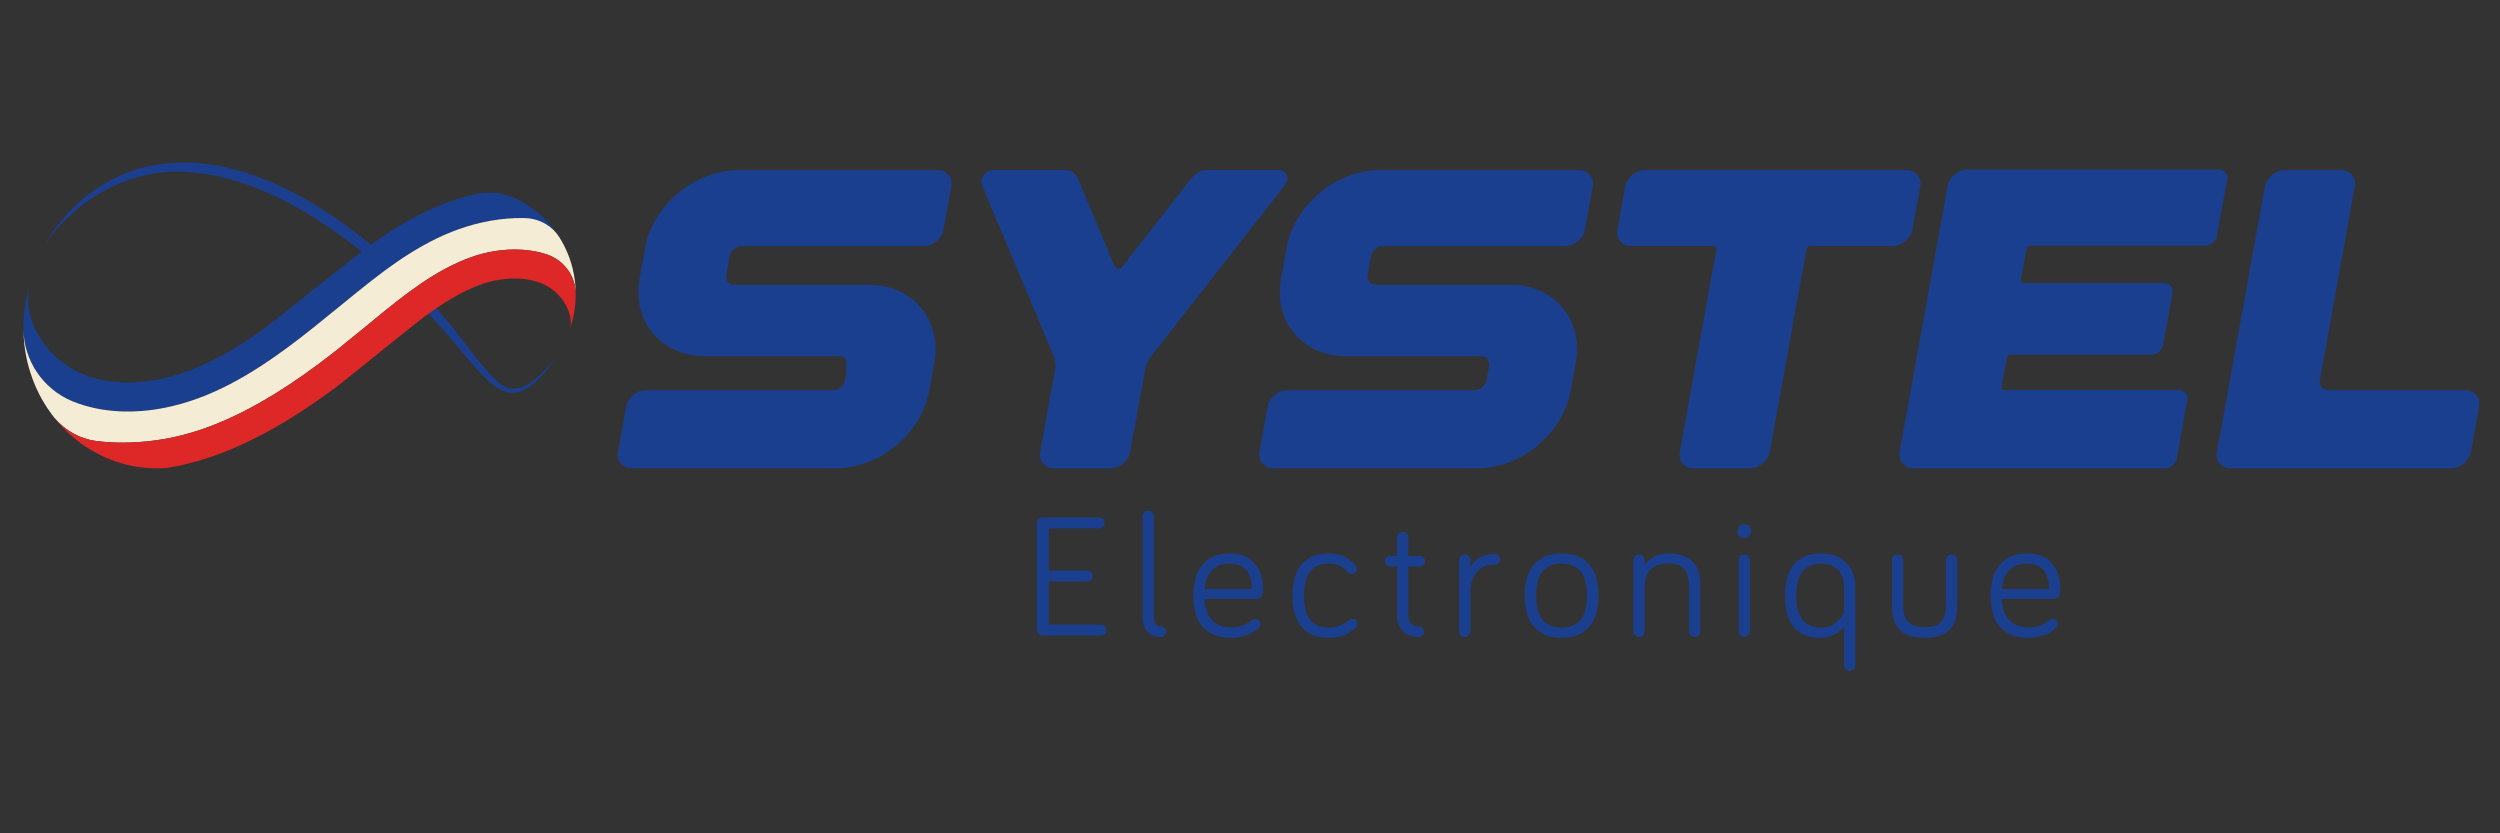 <?xml version="1.0" encoding="UTF-8"?> <svg xmlns="http://www.w3.org/2000/svg" id="a" data-name="Calque 1" width="900" height="300" viewBox="0 0 900 300"><rect x="0" y="0" width="900" height="300" fill="#333333" stroke="none"/><path d="M16.138,88.161c6.919-12.587,18.761-22.51,32.465-26.975,40.592-12.971,86.522,23.697,111.246,52.976,6.162,7.103,11.396,15.219,17.862,21.938,1.634,1.582,3.438,3.029,5.505,3.602,6.544,1.535,12.614-6.235,16.691-10.496-13.876,19.256-20.293,13.533-33.284-2.188-23.562-28.893-64.334-65.573-103.584-65.191-18.711.186-36.535,10.907-46.901,26.335" fill="#1c3e8f"></path><polygon points="108.437 111.329 108.412 111.125 108.298 111.216 108.437 111.329" fill="#1c3e8f"></polygon><path d="M128.154,123.896c-.75-.538-1.506-1.088-2.273-1.651.765.562,1.526,1.117,2.273,1.651" fill="#1c3e8f"></path><polygon points="205.564 85.394 205.535 85.353 205.606 85.462 205.564 85.394" fill="#f5ecd6"></polygon><path d="M211.471,105.774l-.01-.206c.001.101.01.2.01.301v-.095Z" fill="#dd2827"></path><path d="M177.292,69.563l.043-.004-.043.004Z" fill="#1b3f8f"></path><path d="M199.295,91.046c-.705-.189-1.417-.349-2.133-.493.715.143,1.427.303,2.133.493" fill="#f5ecd6"></path><path d="M196.572,90.444c-.55-.1-1.101-.188-1.654-.263.553.075,1.104.163,1.654.263" fill="#f5ecd6"></path><path d="M182.272,90.413c-.579.094-1.152.196-1.718.308.566-.113,1.139-.215,1.718-.308" fill="#f5ecd6"></path><path d="M184.576,90.101c-.567.063-1.13.136-1.688.218.559-.082,1.121-.155,1.688-.218" fill="#f5ecd6"></path><path d="M180.218,90.785c-.668.138-1.326.289-1.975.453.649-.163,1.306-.315,1.975-.453" fill="#f5ecd6"></path><path d="M175.735,91.94c-.618.192-1.226.39-1.816.6.59-.21,1.198-.408,1.816-.6" fill="#f5ecd6"></path><path d="M199.539,91.119c.595.164,1.184.352,1.77.551-.121-.043-.238-.094-.36-.134-.467-.152-.939-.286-1.41-.417" fill="#f5ecd6"></path><path d="M187.652,89.864c.56-.024,1.122-.038,1.685-.04-.564.002-1.125.016-1.685.04" fill="#f5ecd6"></path><path d="M187.137,89.885c-.712.039-1.418.094-2.12.164.702-.07,1.408-.125,2.12-.164" fill="#f5ecd6"></path><path d="M177.738,91.37c-.497.131-.985.266-1.467.41.481-.143.972-.279,1.467-.41" fill="#f5ecd6"></path><path d="M194.317,90.1c-.719-.086-1.44-.157-2.16-.202.72.045,1.441.116,2.16.202" fill="#f5ecd6"></path><path d="M191.954,89.89c-.661-.039-1.322-.058-1.981-.065.659.007,1.32.026,1.981.065" fill="#f5ecd6"></path><path d="M194.918,90.181c-.201-.027-.401-.057-.602-.081.201.024.401.054.602.081" fill="#dd2827"></path><path d="M187.652,89.864c-.172.007-.343.012-.515.021.172-.009.343-.014.515-.021" fill="#dd2827"></path><path d="M176.27,91.779c-.179.054-.358.105-.535.16.176-.055.356-.107.535-.16" fill="#dd2827"></path><path d="M197.163,90.553c-.197-.039-.394-.073-.592-.108.198.036.395.069.592.108" fill="#dd2827"></path><path d="M189.337,89.824c.212-.001.423-.002.636,0-.213-.002-.424-.001-.636,0" fill="#dd2827"></path><path d="M192.156,89.898l-.202-.008.202.008Z" fill="#dd2827"></path><path d="M182.887,90.319c-.206.031-.411.061-.615.095.204-.034.41-.064.615-.095" fill="#dd2827"></path><path d="M178.242,91.237c-.171.042-.336.088-.504.133.167-.044.335-.091.504-.133" fill="#dd2827"></path><path d="M25.935,144.387c.712.295,1.428.579,2.159.837,9.164,3.246,19.917,3.798,31.098,1.595,16.719-3.296,31.452-12.15,45.081-22.292,2.804-2.086,5.563-4.226,8.282-6.385l3.878-3.139,2.572-2.081,3.874-3.135.552-.451c3.488-2.856,7.006-5.734,10.597-8.524,11.799-9.167,24.407-17.386,39.511-20.727.906-.201,1.804-.375,2.699-.538.226-.041.452-.081.677-.119.866-.149,1.73-.285,2.584-.399l.081-.012c.878-.115,1.748-.204,2.615-.282.219-.019.438-.038.657-.055.817-.064,1.63-.116,2.435-.146l.157-.008c.849-.029,1.69-.035,2.527-.027.21.002.42.006.629.011.234.004.471.003.703.011.104.003.204.023.306.029,4.753.256,9.154,2.784,11.717,6.805-1.396-2.199-2.999-4.246-4.798-6.096-.42-.433-.852-.854-1.292-1.264-.145-.135-.297-.263-.443-.396-.3-.271-.6-.542-.907-.802-.182-.154-.371-.301-.556-.451-.281-.229-.563-.46-.852-.68-.202-.156-.411-.303-.616-.455-.28-.204-.559-.409-.845-.606-.217-.151-.439-.295-.659-.44-.283-.186-.566-.372-.854-.549-.228-.142-.46-.278-.692-.415-.288-.171-.579-.339-.873-.501-.237-.132-.476-.258-.716-.384-.297-.156-.596-.307-.898-.456-.243-.119-.487-.236-.734-.349-.238-.109-.478-.214-.718-.318-3.704-1.591-7.772-2.168-11.75-1.634l-.043.005c-.583.079-1.164.182-1.741.309l-.06.013c-11.074,2.451-20.904,7.197-29.863,12.879-6.601,4.187-12.729,8.882-18.527,13.544l-8.364,6.63-10.324,8.185.024.204-.138-.114-8.366,6.632c-11.897,8.614-24.677,15.989-38.548,18.723-3.8.749-7.559,1.129-11.172,1.129-5.222,0-10.074-.781-14.42-2.321-5.601-1.984-10.512-5.378-14.345-9.886-.116-.136-.228-.275-.342-.413-.113-.136-.224-.275-.339-.419-.348-.437-.691-.879-1.019-1.335-.106-.148-.206-.3-.309-.448l-.137-.198c-.123-.18-.245-.36-.364-.542-1.942-2.955-3.788-6.794-4.393-11.24-.224-1.524-.294-3.018-.184-4.44.028-.379.073-.758.125-1.137v-.015c.08-.662.169-1.316.264-1.964-1.365,4.675-2.102,9.637-2.102,14.781,0,.102.005.203.006.305.092,11.334,7.037,21.594,17.493,25.959" fill="#1b3f8f"></path><path d="M206.152,96.669c-.654-2.672-1.589-5.226-2.766-7.638-.6-1.229-1.265-2.42-1.989-3.569l-.072-.107c-2.563-4.021-6.963-6.549-11.716-6.805-.337-.014-.672-.034-1.01-.04-.209-.004-.419-.008-.629-.011-.837-.007-1.677-.002-2.526.028l-.158.007c-.805.031-1.618.082-2.434.146-.219.018-.438.036-.658.055-.866.078-1.736.167-2.614.282l-.081.012c-.856.114-1.719.249-2.585.399-.225.038-.451.078-.677.119-.895.163-1.793.337-2.699.538-15.103,3.341-27.712,11.56-39.51,20.727-3.592,2.791-7.108,5.668-10.597,8.524l-.553.451-3.874,3.135-2.571,2.081-3.879,3.139c-2.719,2.159-5.477,4.299-8.281,6.385-13.629,10.142-28.362,18.996-45.081,22.292-11.181,2.203-21.935,1.652-31.099-1.595-.66-.234-1.314-.483-1.959-.746l-.2-.091c-10.455-4.365-17.401-14.625-17.493-25.959.032,5.459.896,10.707,2.455,15.625,1.133,3.573,2.624,6.973,4.45,10.141,1.046,1.816,2.207,3.549,3.457,5.206.272.36.56.705.841,1.058,3.777,4.503,9.078,7.524,14.925,8.29l.158.022c.441.056.888.099,1.334.146.323.035.643.075.968.105.467.043.941.075,1.413.109.307.022.612.052.921.071.535.033,1.075.052,1.614.074.251.01.499.026.751.034.794.024,1.592.037,2.394.037,2.253,0,4.542-.095,6.859-.285,11.288-.928,26.429-3.977,48.132-17.388,6.385-3.945,13.331-8.779,20.923-14.731.644-.505,1.287-1.014,1.929-1.523l3.914-3.176,2.49-2.02,3.912-3.175c.222-.184.445-.367.667-.552.608-.502,1.219-1.006,1.83-1.511,10.783-8.891,21.987-17.822,34.93-22.447.59-.211,1.198-.408,1.816-.6.177-.055.356-.107.535-.16.482-.143.972-.279,1.468-.41.168-.044.334-.091.504-.133.648-.162,1.306-.315,1.976-.453.111-.022.224-.041.336-.063.566-.113,1.139-.215,1.718-.308.205-.033.409-.064.616-.095.558-.082,1.121-.155,1.688-.218.147-.016.294-.036.442-.052.701-.071,1.408-.125,2.119-.164.172-.01.343-.013.515-.02.56-.024,1.121-.038,1.685-.041.212,0,.423-.001.636.001.66.006,1.32.026,1.981.065l.202.008c.721.045,1.441.116,2.161.202.201.024.401.054.601.081.553.075,1.104.162,1.654.263.197.036.395.069.591.108.716.143,1.427.304,2.133.494l.244.072c.473.13.944.265,1.411.418.122.039.239.091.36.133,5.917,2.096,10.047,7.616,10.152,13.899-.023-3.067-.401-6.047-1.099-8.899" fill="#f5ecd6"></path><path d="M185.018,90.049c-.149.015-.295.035-.442.052.147-.017.294-.037.442-.052" fill="#dd2827"></path><path d="M180.554,90.721c-.112.022-.225.041-.336.064.111-.023.224-.042.336-.064" fill="#dd2827"></path><path d="M199.539,91.119l-.244-.073.244.073Z" fill="#dd2827"></path><path d="M207.26,105.869c0-.101-.008-.2-.01-.301-.104-6.283-4.235-11.803-10.152-13.899-.586-.199-1.176-.386-1.771-.55l-.244-.073c-.705-.188-1.418-.349-2.133-.493-.196-.04-.394-.073-.591-.109-.549-.1-1.101-.188-1.654-.263-.2-.027-.4-.057-.601-.08-.719-.086-1.44-.157-2.161-.203l-.202-.008c-.661-.038-1.321-.058-1.981-.065-.213-.002-.424-.001-.636,0-.563.003-1.125.016-1.685.04-.172.007-.343.012-.515.021-.711.039-1.418.093-2.119.164-.149.015-.295.035-.442.052-.567.063-1.13.136-1.688.218-.206.031-.412.061-.616.095-.578.093-1.152.196-1.718.307-.112.022-.225.041-.336.064-.669.138-1.327.289-1.976.453-.169.042-.336.088-.504.133-.497.13-.986.266-1.468.41-.178.053-.358.105-.535.16-.618.192-1.226.389-1.816.6-12.943,4.625-24.147,13.556-34.93,22.447-.611.504-1.221,1.007-1.83,1.511-.222.183-.445.367-.667.551l-3.912,3.175-2.49,2.021-3.914,3.176c-.642.509-1.284,1.018-1.929,1.523-7.592,5.952-14.538,10.785-20.923,14.731-21.702,13.411-36.843,16.46-48.131,17.388-2.317.189-4.606.284-6.859.284-.802,0-1.6-.012-2.394-.036-.252-.007-.5-.024-.751-.034-.539-.022-1.079-.042-1.614-.075-.309-.019-.614-.047-.921-.071-.472-.035-.945-.065-1.413-.108-.325-.031-.645-.071-.968-.105-.445-.047-.893-.091-1.334-.146l-.042-.004-.116-.018c-5.847-.767-11.148-3.787-14.925-8.29,1.913,2.404,4.018,4.635,6.321,6.627,8.315,7.191,18.97,11.509,30.588,11.509,1.279,0,2.542-.068,3.796-.171,4.275-.711,8.968-1.791,14.154-3.474,12.649-4.105,28.21-11.799,47.702-26.502l8.525-6.844,8.104-6.505,2.321-1.864,8.604-6.906c7.504-5.821,15.262-11.024,23.463-13.954,3.822-1.366,8.124-2.119,12.113-2.119,4.698,0,11.258,1.047,15.822,6.039,2.702,2.954,4.241,6.401,4.334,9.703.021.773-.088,1.552-.295,2.318,1.331-3.898,2.062-8.084,2.062-12.447" fill="#dd2827"></path><path d="M460.386,61.208h-25.693c-2.156,0-4.336,1.113-5.76,2.936l-25.053,32.081c-.7.9-2.168.668-2.624-.412l-13.285-31.669c-.743-1.823-2.524-2.936-4.664-2.936h-25.693c-2.812,0-5.104,3.005-4.104,5.392l26.133,62.306c.128,1.081.241,2.105.357,3.193l-5.52,30.538c-.6,3.293,1.64,5.96,4.992,5.96h20.258c3.352,0,6.544-2.667,7.144-5.96l5.519-30.538c.438-.987.868-1.937,1.309-2.924l48.848-62.562c1.856-2.399.657-5.404-2.164-5.404" fill="#1b3f8f"></path><path d="M568.38,61.251h-71.659c-15.741,0-30.768,12.545-33.564,28.014l-1.981,10.952c-2.796,15.482,7.697,28.021,23.441,28.021h48.462c2.012,0,3.352,1.593,2.996,3.573l-.913,5.08c-.356,1.98-2.283,3.58-4.292,3.58h-67.383c-3.348,0-6.544,2.661-7.143,5.954l-2.924,16.199c-.6,3.293,1.64,5.961,4.992,5.961h70.335v.012h3.139c15.738,0,30.769-12.544,33.562-28.014l1.812-10.039c2.793-15.469-7.703-28.015-23.441-28.015h-48.464c-2.013,0-3.353-1.593-2.997-3.579l1.228-6.754c.356-1.987,2.28-3.58,4.288-3.58h65.559c3.352,0,6.547-2.667,7.143-5.96l2.796-15.425c.6-3.312-1.64-5.979-4.992-5.979" fill="#1b3f8f"></path><path d="M688.504,82.605l2.796-15.425c.581-3.293-1.64-5.96-4.988-5.96h-94.088c-3.352,0-6.546,2.667-7.143,5.96l-2.78,15.425c-.6,3.299,1.64,5.96,4.988,5.96h29.628c.668,0,1.124.532.997,1.2l-13.173,72.871c-.6,3.293,1.637,5.96,4.988,5.96h20.26c3.349,0,6.545-2.667,7.141-5.96l13.177-72.871c.115-.656.756-1.2,1.427-1.2h29.628c3.348,0,6.541-2.667,7.141-5.96" fill="#1b3f8f"></path><path d="M801.771,64.594c.356-1.962-.984-3.574-2.996-3.574h-90.463c-3.353,0-6.56,2.68-7.157,5.973l-17.281,95.63c-.587,3.293,1.653,5.973,5.017,5.973h90.464c2.012,0,3.936-1.612,4.292-3.58l3.78-21.016c.356-1.981-.984-3.58-2.996-3.58h-62.875c-.672,0-1.115-.544-1-1.2l1.868-10.334c.113-.656.753-1.199,1.424-1.199h50.574c2.008,0,3.936-1.612,4.288-3.58l3.368-18.605c.359-1.98-.984-3.58-2.993-3.58h-50.574c-.668,0-1.116-.537-1-1.193l1.997-11.083c.115-.656.758-1.2,1.427-1.2h62.878c2.009,0,3.936-1.605,4.289-3.592l3.667-20.261Z" fill="#1b3f8f"></path><path d="M887.475,140.463h-49.346c-2.009,0-3.348-1.593-2.993-3.58l12.589-69.703c.615-3.293-1.613-5.96-4.964-5.96h-20.258c-3.352,0-6.543,2.667-7.141,5.96l-17.252,95.456c-.6,3.293,1.637,5.96,4.988,5.96h79.3c3.352,0,6.546-2.667,7.147-5.96l2.92-16.213c.6-3.293-1.64-5.96-4.992-5.96" fill="#1b3f8f"></path><path d="M337.46,61.251h-71.66c-1.86,0-3.71.188-5.531.523-6.916,1.271-13.408,4.831-18.448,9.824-1.365,1.355-2.628,2.809-3.759,4.356-2.896,3.96-4.955,8.493-5.825,13.311l-.821,4.541-1.16,6.411c-1.059,5.863-.205,11.299,2.111,15.796,1.394,2.706,3.333,5.055,5.696,6.964,4.079,3.298,9.44,5.261,15.635,5.261h48.461c1.105,0,1.995.491,2.524,1.253v4.947l-.44,2.453c-.085.47-.264.918-.506,1.329-.777,1.318-2.256,2.251-3.786,2.251h-67.382c-3.348,0-6.544,2.661-7.144,5.954l-2.527,14.002-.397,2.197c-.599,3.293,1.641,5.961,4.993,5.961h70.334v.012h3.14c1.246,0,2.485-.105,3.717-.258,6.524-.808,12.767-3.665,17.87-7.912,1.56-1.298,3.013-2.724,4.337-4.257,3.848-4.457,6.596-9.817,7.637-15.587l.426-2.362,1.385-7.677c.962-5.327.318-10.289-1.544-14.531-1.69-3.85-4.402-7.083-7.904-9.42-3.839-2.562-8.596-4.064-13.992-4.064h-48.465c-2.012,0-3.352-1.593-2.996-3.579l.936-5.143.292-1.61c.356-1.987,2.281-3.58,4.289-3.58h65.559c3.352,0,6.546-2.667,7.143-5.96l2.004-11.057.792-4.368c.6-3.312-1.64-5.979-4.992-5.979" fill="#1b3f8f"></path><path d="M373.285,226.636v-38.209c0-.597.205-1.1.617-1.512.412-.411.915-.617,1.511-.617h20.292c.535,0,.992.19,1.373.571.38.381.571.838.571,1.373s-.191.998-.571,1.387c-.381.39-.838.586-1.373.586h-18.133v15.203h13.908c.534,0,.992.196,1.372.586.38.39.571.854.571,1.387s-.191.993-.571,1.373c-.38.381-.838.571-1.372.571h-13.908v15.543h18.812c.534,0,.997.196,1.387.585.391.391.586.854.586,1.388s-.196.992-.586,1.372c-.39.381-.854.571-1.387.571h-20.971c-.597,0-1.1-.21-1.511-.632-.412-.421-.617-.931-.617-1.526" fill="#1b3f8f"></path><path d="M411.335,221.918v-36.081c0-.535.205-1.002.617-1.403.411-.401.884-.602,1.419-.602.555,0,1.027.196,1.418.586.391.391.586.863.586,1.419v36.081c0,2.405.842,3.608,2.529,3.608.514,0,.961.18,1.342.539.38.36.571.807.571,1.342s-.19.982-.571,1.341c-.381.36-.828.54-1.342.54-2.118,0-3.742-.621-4.873-1.866-1.13-1.243-1.696-3.078-1.696-5.504" fill="#1b3f8f"></path><path d="M429.585,214.393c0-4.832,1.141-8.563,3.423-11.195,2.282-2.632,5.479-3.947,9.591-3.947,1.624,0,3.088.2,4.395.601s2.385.952,3.239,1.651c.852.699,1.582,1.46,2.189,2.282.605.822,1.063,1.716,1.372,2.682.309.967.528,1.856.663,2.668.134.812.201,1.619.201,2.42,0,.617-.016,1.095-.046,1.435-.032.339-.12.745-.262,1.218-.144.474-.401.822-.772,1.048-.369.226-.853.339-1.449.339h-18.441c0,3.145.847,5.648,2.544,7.509,1.696,1.861,4.024,2.791,6.984,2.791,1.645,0,3.042-.241,4.195-.724,1.152-.483,2.282-1.145,3.393-1.989.411-.266.791-.401,1.141-.401.513,0,.944.181,1.295.54.35.36.524.797.524,1.311s-.227.998-.678,1.449c-.453.453-1.03.909-1.727,1.373-.699.462-1.804.94-3.315,1.434-1.512.494-3.121.74-4.827.74-4.338,0-7.694-1.248-10.068-3.746-2.375-2.498-3.562-6.327-3.562-11.487M433.687,212.049h16.992c0-1.234-.123-2.354-.369-3.361-.247-1.007-.653-1.968-1.218-2.884-.566-.914-1.4-1.628-2.498-2.143-1.1-.513-2.433-.771-3.995-.771-2.693,0-4.805.813-6.337,2.436-1.532,1.624-2.391,3.866-2.575,6.723" fill="#1b3f8f"></path><path d="M468.714,225.819c-2.262-2.539-3.393-6.347-3.393-11.425s1.126-8.872,3.377-11.38c2.251-2.508,5.463-3.762,9.638-3.762,2.446,0,4.486.467,6.121,1.403,1.635.936,2.832,1.917,3.593,2.945.288.412.432.813.432,1.202,0,.535-.175.972-.524,1.311-.349.34-.781.509-1.295.509-.576,0-1.08-.247-1.511-.74-.35-.391-.658-.709-.925-.957-.267-.246-.678-.555-1.234-.925-.555-.369-1.228-.647-2.019-.833-.792-.184-1.671-.277-2.637-.277-5.942,0-8.913,3.835-8.913,11.503,0,7.709,2.971,11.564,8.913,11.564,1.129,0,2.215-.169,3.253-.509,1.038-.339,1.799-.662,2.282-.971.483-.308,1.075-.72,1.774-1.234.431-.308.833-.463,1.203-.463.513,0,.945.181,1.295.54.35.36.524.797.524,1.311,0,.576-.267,1.1-.802,1.573-2.775,2.282-5.952,3.423-9.528,3.423-4.154,0-7.361-1.268-9.622-3.808" fill="#1b3f8f"></path><path d="M499.13,203.368c-.36-.359-.54-.806-.54-1.341s.18-.987.54-1.357c.359-.371.806-.556,1.341-.556h2.467v-6.631c0-.534.205-1.002.617-1.403s.883-.601,1.419-.601c.555,0,1.027.196,1.418.586.39.391.586.863.586,1.418v6.631h4.133c.535,0,.981.185,1.341.556.36.369.54.822.54,1.357s-.18.982-.54,1.341c-.36.36-.806.54-1.341.54h-4.133v17.423c0,1.337.334,2.371,1.002,3.1.667.729,1.558,1.095,2.667,1.095.556,0,1.023.18,1.403.539.381.36.571.807.571,1.342s-.189.982-.571,1.341c-.38.36-.847.54-1.403.54-2.446,0-4.343-.729-5.689-2.189-1.346-1.46-2.02-3.381-2.02-5.767v-17.423h-2.467c-.535,0-.982-.18-1.341-.54" fill="#1b3f8f"></path><path d="M525.291,227.284v-25.658c0-.575.196-1.053.586-1.434.389-.381.874-.571,1.45-.571s1.053.189,1.434.571c.38.381.571.859.571,1.434v2.776c.658-1.501,1.758-2.714,3.3-3.639,1.542-.925,3.372-1.388,5.49-1.388.534,0,.99.191,1.372.571.381.381.571.838.571,1.373s-.19.998-.571,1.387c-.381.391-.838.586-1.372.586-2.818,0-4.986.895-6.507,2.683-1.522,1.788-2.282,4.174-2.282,7.155v14.155c0,.576-.19,1.054-.571,1.434-.381.381-.859.571-1.434.571s-1.06-.189-1.45-.571c-.39-.38-.586-.858-.586-1.434" fill="#1b3f8f"></path><path d="M552.407,225.804c-2.334-2.549-3.5-6.353-3.5-11.411s1.161-8.845,3.484-11.364c2.323-2.518,5.582-3.778,9.776-3.778,4.215,0,7.479,1.26,9.792,3.778,2.313,2.519,3.469,6.306,3.469,11.364s-1.157,8.861-3.469,11.411c-2.313,2.549-5.577,3.824-9.792,3.824-4.174,0-7.427-1.275-9.76-3.824M553.008,214.393c0,7.71,3.053,11.564,9.159,11.564s9.159-3.855,9.159-11.564c0-7.668-3.053-11.503-9.159-11.503s-9.159,3.835-9.159,11.503" fill="#1b3f8f"></path><path d="M588.035,227.284v-25.658c0-.575.196-1.053.586-1.434.389-.381.874-.571,1.45-.571s1.053.189,1.434.571c.38.381.571.859.571,1.434v2.036c.637-1.275,1.706-2.328,3.207-3.161,1.5-.833,3.238-1.249,5.212-1.249,1.871,0,3.51.221,4.919.663,1.407.442,2.528,1.013,3.361,1.712.833.699,1.506,1.553,2.02,2.56.514,1.007.859,2.004,1.034,2.991.174.987.262,2.066.262,3.239v16.868c0,.576-.191,1.054-.571,1.434-.381.381-.859.571-1.435.571s-1.059-.189-1.449-.571c-.39-.38-.585-.858-.585-1.434v-16.036c0-1.337-.108-2.483-.324-3.439-.216-.956-.597-1.829-1.141-2.621-.545-.792-1.321-1.383-2.328-1.774-1.007-.389-2.262-.585-3.762-.585-5.613,0-8.419,2.949-8.419,8.851v15.604c0,.576-.19,1.054-.571,1.434-.381.381-.859.571-1.434.571s-1.06-.189-1.45-.571c-.39-.38-.586-.858-.586-1.434" fill="#1b3f8f"></path><path d="M625.559,191.264c0-1.665.802-2.498,2.406-2.498,1.583,0,2.374.833,2.374,2.498,0,.761-.205,1.353-.616,1.774-.413.421-.998.632-1.758.632s-1.353-.211-1.774-.632c-.421-.421-.633-1.013-.633-1.774M625.93,227.284v-25.658c0-.575.196-1.053.586-1.434.389-.381.874-.571,1.45-.571s1.053.189,1.434.571c.38.381.571.859.571,1.434v25.658c0,.576-.19,1.054-.571,1.434-.381.381-.859.571-1.434.571s-1.06-.189-1.45-.571c-.39-.38-.586-.858-.586-1.434" fill="#1b3f8f"></path><path d="M642.607,214.455c0-5.078,1.121-8.882,3.361-11.41,2.241-2.528,5.438-3.793,9.592-3.793,3.72,0,6.712,1.063,8.974,3.192,2.262,2.127,3.393,5.207,3.393,9.236v27.786c0,.575-.196,1.059-.586,1.449-.39.389-.874.585-1.45.585s-1.054-.196-1.434-.585c-.381-.39-.571-.875-.571-1.449v-13.939c-.802,1.131-1.963,2.097-3.485,2.898-1.521.802-3.227,1.203-5.119,1.203-8.449,0-12.675-5.058-12.675-15.173M646.647,214.455c0,3.844.76,6.723,2.282,8.635,1.521,1.913,3.731,2.868,6.63,2.868,1.11,0,2.154-.189,3.129-.571.977-.381,1.768-.843,2.375-1.388.606-.544,1.136-1.089,1.588-1.634.452-.544.772-1.013.956-1.403l.278-.556v-8.727c0-2.899-.751-5.088-2.252-6.568-1.5-1.48-3.526-2.22-6.075-2.22-5.942,0-8.913,3.855-8.913,11.564" fill="#1b3f8f"></path><path d="M681.119,218.124v-16.499c0-.575.189-1.053.571-1.434.38-.38.858-.571,1.434-.571.556,0,1.034.196,1.435.586.4.391.601.863.601,1.418v16.499c0,1.111.107,2.093.324,2.945.216.853.59,1.649,1.125,2.389.535.74,1.326,1.311,2.375,1.712,1.048.401,2.343.602,3.885.602s2.837-.201,3.886-.602c1.049-.401,1.835-.972,2.359-1.712.524-.74.894-1.531,1.109-2.374.216-.843.324-1.831.324-2.961v-16.499c0-.555.205-1.027.617-1.418.412-.39.904-.586,1.48-.586.535,0,.992.19,1.373.571.38.381.571.859.571,1.434v16.499c0,1.295-.093,2.467-.278,3.516-.185,1.048-.535,2.086-1.048,3.115-.514,1.028-1.193,1.886-2.035,2.575-.844.689-1.974,1.244-3.393,1.665-1.419.421-3.074.633-4.965.633s-3.542-.212-4.949-.633c-1.408-.421-2.54-.976-3.393-1.665-.853-.688-1.542-1.546-2.066-2.575-.524-1.028-.879-2.066-1.063-3.115-.185-1.048-.278-2.221-.278-3.516" fill="#1b3f8f"></path><path d="M716.609,214.393c0-4.832,1.14-8.563,3.422-11.195,2.282-2.632,5.479-3.947,9.592-3.947,1.623,0,3.088.2,4.395.601,1.305.401,2.384.952,3.238,1.649.853.7,1.583,1.461,2.19,2.282.606.823,1.064,1.717,1.373,2.683.308.967.528,1.856.662,2.667.134.813.201,1.62.201,2.421,0,.617-.016,1.095-.046,1.435-.03.339-.119.745-.262,1.218-.144.473-.401.822-.771,1.048-.37.226-.853.339-1.449.339h-18.442c0,3.145.848,5.648,2.544,7.51,1.696,1.861,4.024,2.791,6.985,2.791,1.644,0,3.042-.241,4.194-.724,1.152-.483,2.282-1.146,3.393-1.989.411-.266.791-.401,1.141-.401.514,0,.945.181,1.295.54.349.36.524.797.524,1.311s-.226.998-.678,1.449c-.453.453-1.028.909-1.727,1.373-.699.462-1.804.94-3.315,1.434-1.512.494-3.12.74-4.826.74-4.338,0-7.695-1.248-10.07-3.746-2.375-2.498-3.561-6.327-3.561-11.487M720.71,212.049h16.993c0-1.234-.124-2.354-.371-3.361-.246-1.007-.653-1.968-1.218-2.884-.566-.914-1.399-1.628-2.498-2.143-1.1-.514-2.432-.771-3.994-.771-2.694,0-4.806.813-6.338,2.436-1.532,1.624-2.389,3.866-2.575,6.723" fill="#1b3f8f"></path></svg> 